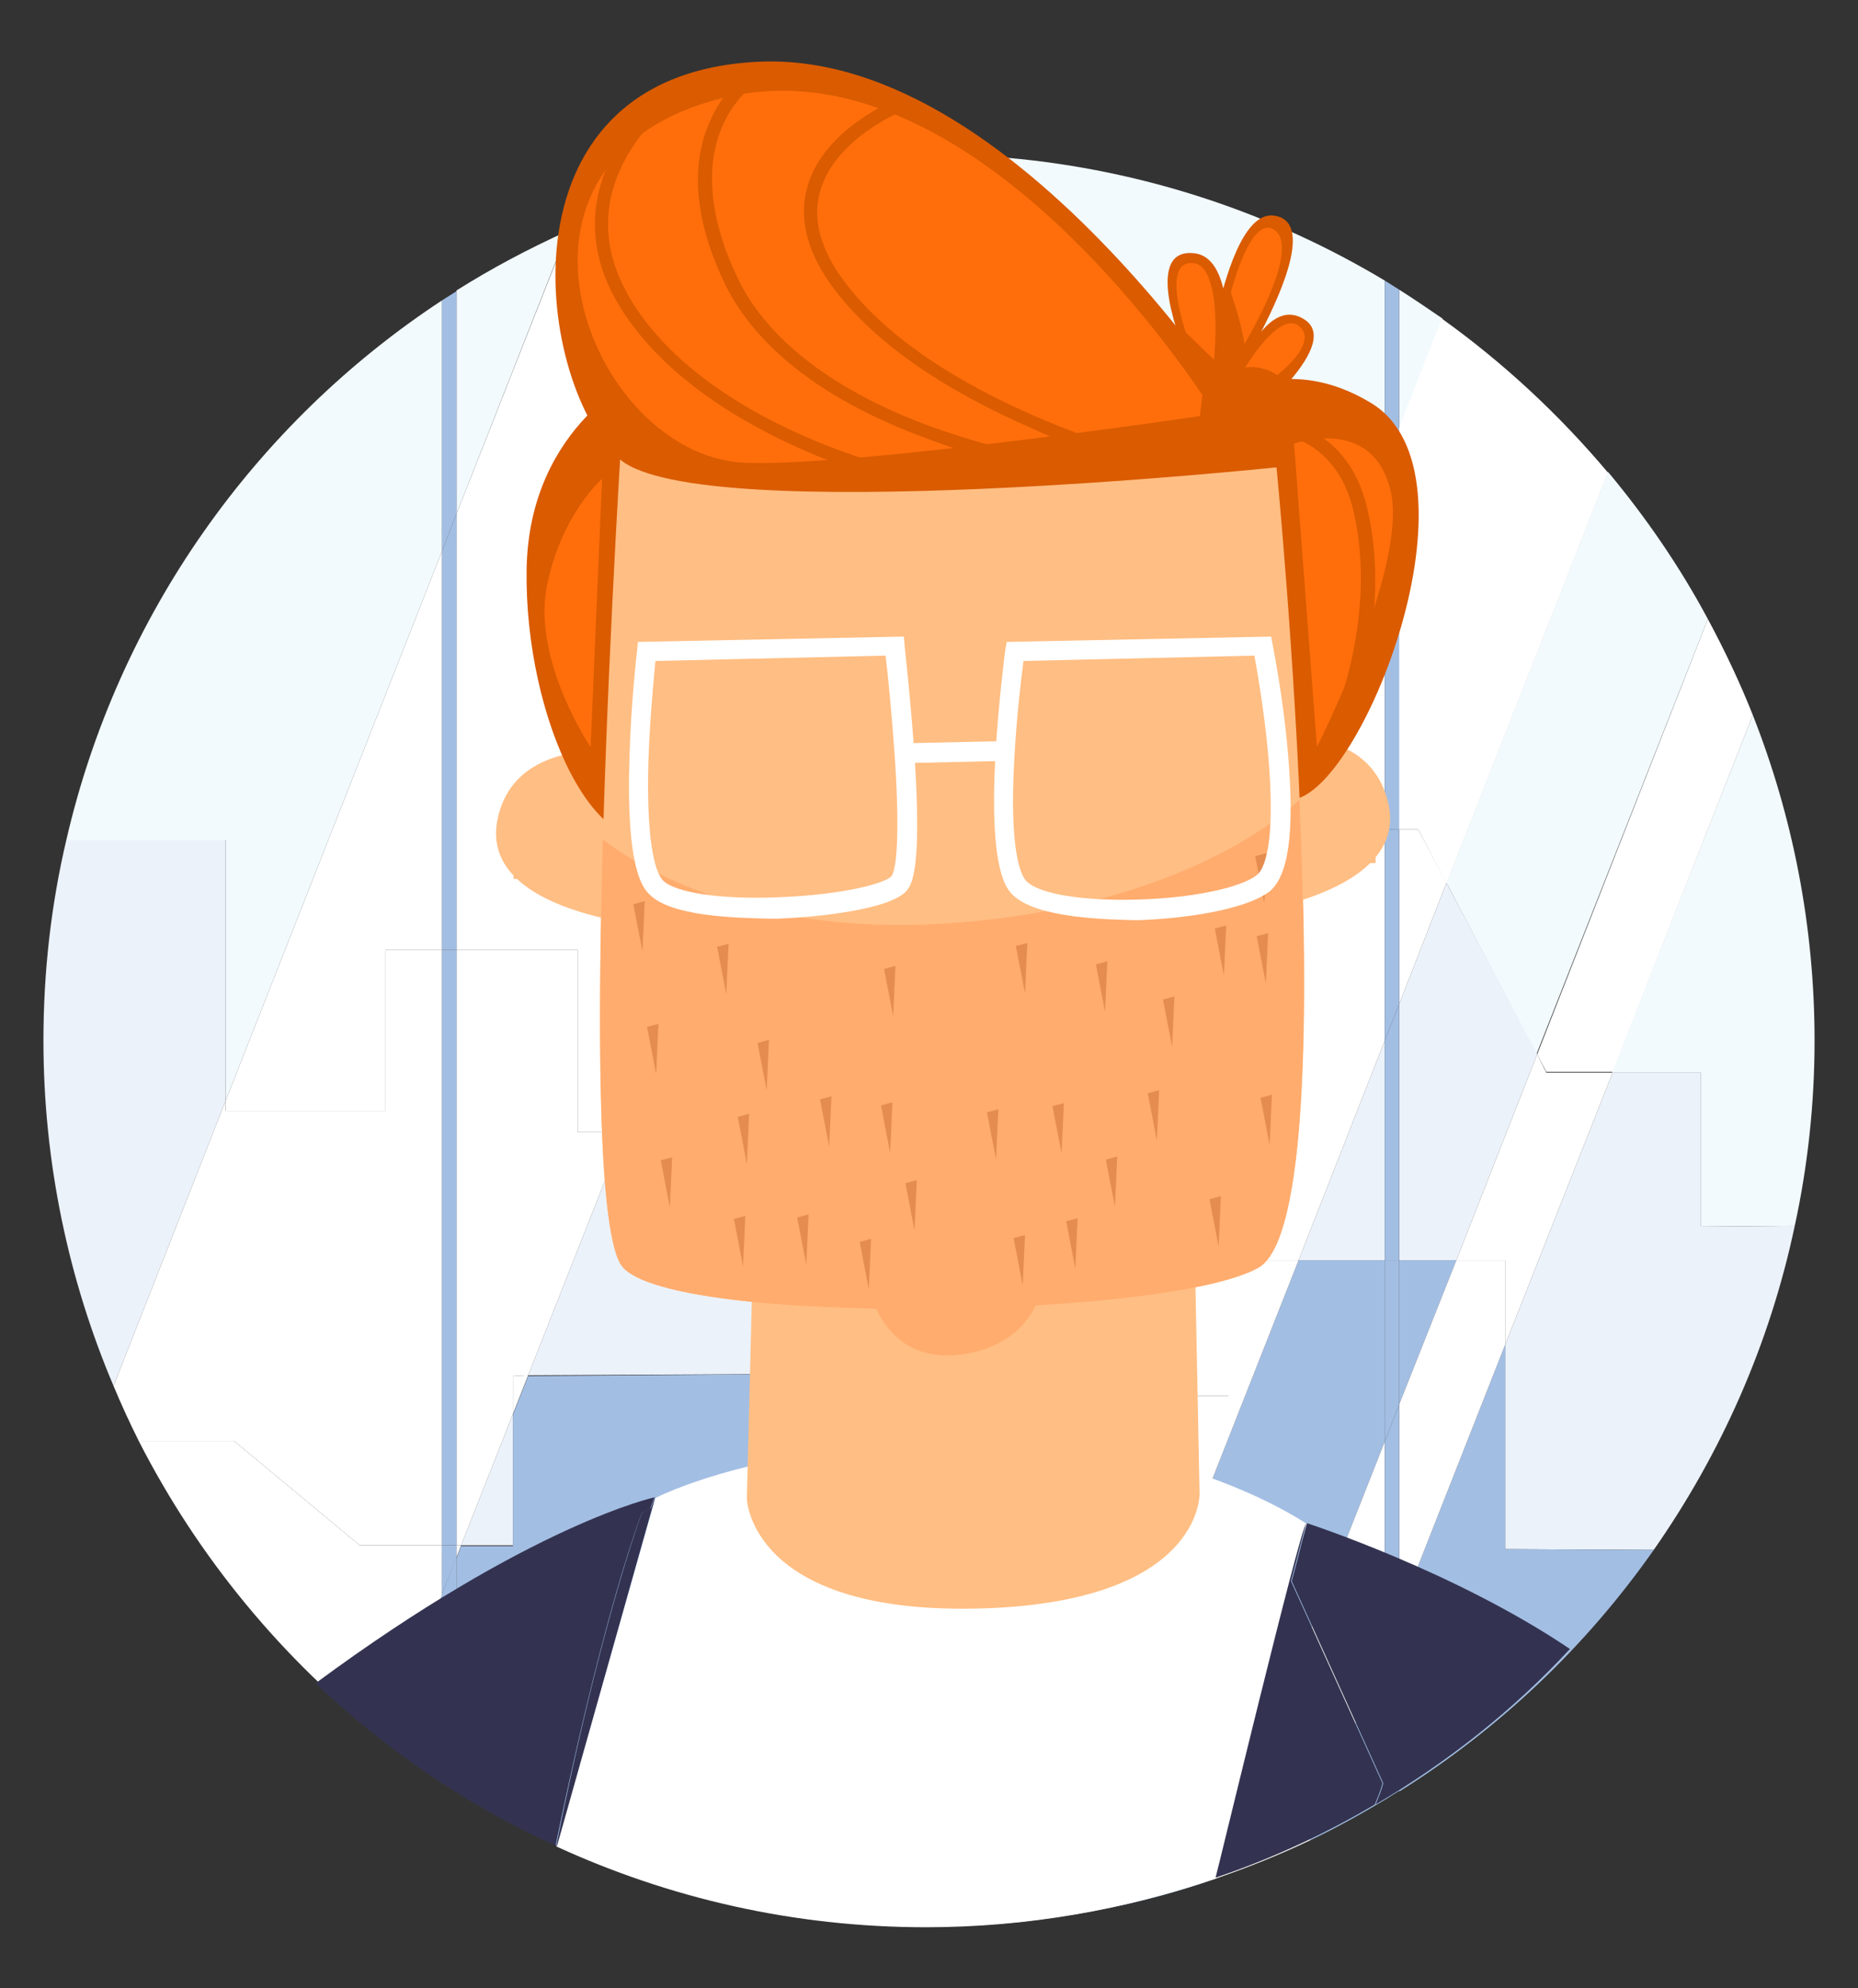 <?xml version="1.0" encoding="UTF-8"?> <svg xmlns="http://www.w3.org/2000/svg" xmlns:xlink="http://www.w3.org/1999/xlink" version="1.1" id="Layer_1" x="0px" y="0px" viewBox="0 0 243.8 260.8" style="enable-background:new 0 0 243.8 260.8;" xml:space="preserve"><rect x="0" y="0" width="243.8" height="260.8" fill="#333333" stroke="none"/> <style type="text/css"> .st0{fill:#F2FAFE;} .st1{fill:#ECF2FA;} .st2{fill:#A3BEE3;} .st3{fill:#FFFFFF;} .st4{fill:#333351;} .st5{fill:#FFBE83;} .st6{fill:#DA5B00;} .st7{fill:#FFAC6E;} .st8{fill:#E58D51;} .st9{fill:#FF6E0B;} .st10{fill:url(#SVGID_1_);} .st11{fill:url(#SVGID_00000107585138552996687570000001790936961415961986_);} </style> <g> <g> <path class="st0" d="M189.3,41.8c-1.9-1.3-3.8-2.6-5.7-3.8v18.3L189.3,41.8z"></path> <path class="st0" d="M29.6,144.4L58,72.3V39.4C33.5,55.5,15.5,80.7,8.7,110.2h20.9V144.4z"></path> <path class="st0" d="M119.3,122.9v25.6h16.3v29.7l25.6-65v-4.4h1.7l18.8-47.7V36.8C167,28,150.2,22.3,132.2,20.7L92,122.9H119.3z"></path> <path class="st0" d="M74.5,30.3c-5.1,2.3-10,4.9-14.6,7.8v29.3L74.5,30.3z"></path> <path class="st0" d="M223.2,140.7v20.2l12.3-0.1c1.7-7.8,2.6-16,2.6-24.3c0-15.1-2.9-29.5-8.1-42.7l-18.5,46.9H223.2z"></path> <path class="st0" d="M189.8,115.8l11.8,22.5l22.5-57.1c-3.7-6.9-8.1-13.3-13.1-19.3L189.8,115.8z"></path> <polygon class="st0" points="85.8,138.5 81.9,148.5 85.8,148.5 "></polygon> <path class="st1" d="M223.2,140.7h-11.6l-14.1,35.7v26.8l19.5,0.1c8.8-12.6,15.2-26.9,18.5-42.5l-12.3,0.1V140.7z"></path> <polygon class="st1" points="135.6,148.5 119.3,148.5 119.3,122.9 92,122.9 85.8,138.5 85.8,148.5 81.9,148.5 69.3,180.4 108.1,180.2 108.2,186.8 126.3,187 126.8,200.4 135.6,178.1 "></polygon> <polygon class="st1" points="181.7,136.5 170.4,165.3 181.7,165.3 "></polygon> <polygon class="st1" points="67.3,202.7 67.3,185.5 60.5,202.7 "></polygon> <path class="st1" d="M14.9,181.8l14.7-37.4v-34.2H8.7c-2,8.5-3,17.3-3,26.3C5.7,152.5,9,167.9,14.9,181.8z"></path> <polygon class="st1" points="183.6,131.7 183.6,165.3 191.1,165.3 201.7,138.3 189.8,115.8 "></polygon> <polygon class="st1" points="161.2,108.8 161.2,113.1 162.9,108.8 "></polygon> <path class="st2" d="M108.2,186.8l-0.1-6.6l-38.8,0.3l-2,5.1v17.2h-6.8l-0.6,1.6v30.5c13.9,8.8,29.7,14.7,46.7,16.9l20.2-51.3 l-0.5-13.4L108.2,186.8z"></path> <path class="st2" d="M50.5,228.1c2.4,1.9,4.9,3.7,7.5,5.4v-24.4L50.5,228.1z"></path> <path class="st2" d="M171.9,241.4c3.4-1.6,6.6-3.4,9.8-5.3v-19.6L171.9,241.4z"></path> <polygon class="st2" points="191.1,165.3 183.6,165.3 183.6,184.2 "></polygon> <path class="st2" d="M170.4,165.3l-34.1,86.5c7.8-1,15.5-2.7,22.7-5.2l22.7-57.5v-23.8H170.4z"></path> <path class="st2" d="M197.5,176.4l-13.9,35.3v23.3c13.1-8.2,24.5-19,33.4-31.7l-19.5-0.1V176.4z"></path> <path class="st3" d="M59.9,124.6h15.9v23.9h6.1l3.9-9.9v-15.7H92l40.2-102.1c-3.4-0.3-6.8-0.5-10.3-0.5 c-16.9,0-32.9,3.6-47.4,10.1L59.9,67.4V124.6z"></path> <polygon class="st3" points="50.6,145.7 50.6,124.6 58,124.6 58,72.3 29.6,144.4 29.6,145.7 "></polygon> <polygon class="st3" points="85.8,122.9 85.8,138.5 92,122.9 "></polygon> <path class="st3" d="M47.2,202.7H58v-78.1h-7.4v21.1h-21v-1.3l-14.7,37.4c1,2.4,2.1,4.8,3.3,7.2h12.5L47.2,202.7z"></path> <polygon class="st3" points="60.5,202.7 67.3,185.5 67.3,180.5 69.3,180.4 81.9,148.5 75.8,148.5 75.8,124.6 59.9,124.6 59.9,202.7 "></polygon> <path class="st3" d="M58,202.7H47.2L30.7,189H18.2c7.8,15.3,18.9,28.7,32.3,39.2l7.5-19V202.7z"></path> <polygon class="st3" points="67.3,185.5 69.3,180.4 67.3,180.5 "></polygon> <polygon class="st3" points="59.9,204.3 60.5,202.7 59.9,202.7 "></polygon> <path class="st3" d="M183.6,108.8h2.5l3.7,7.1l21.2-53.9c-6.4-7.6-13.7-14.4-21.8-20.2l-5.7,14.5V108.8z"></path> <polygon class="st3" points="181.7,61.1 162.9,108.8 181.7,108.8 "></polygon> <polygon class="st3" points="135.6,178.1 135.6,183.1 147.1,183.1 146.8,165.3 161.2,165.3 161.2,113.1 "></polygon> <polygon class="st3" points="181.7,108.8 162.9,108.8 161.2,113.1 161.2,165.3 170.4,165.3 181.7,136.5 "></polygon> <polygon class="st3" points="135.6,178.1 126.8,200.4 127.1,206.8 147.5,206.8 147.1,183.1 135.6,183.1 "></polygon> <polygon class="st3" points="183.6,108.8 183.6,131.7 189.8,115.8 186.1,108.8 "></polygon> <polygon class="st3" points="147.1,183.1 161.2,183.1 161.2,165.3 146.8,165.3 "></polygon> <path class="st3" d="M170.4,165.3h-9.2v17.8h-14.1l0.4,23.7h-20.4l-0.3-6.4l-20.2,51.3c1.9,0.2,3.7,0.4,5.6,0.6h19.3 c1.6-0.1,3.2-0.3,4.8-0.5L170.4,165.3z"></path> <path class="st3" d="M201.7,138.3l1.2,2.3h8.7L230,93.8c-1.7-4.3-3.7-8.5-5.9-12.6L201.7,138.3z"></path> <polygon class="st3" points="197.5,165.3 197.5,176.4 211.6,140.7 202.9,140.7 201.7,138.3 191.1,165.3 "></polygon> <path class="st3" d="M181.7,189.1L159,246.6c4.4-1.5,8.7-3.2,12.9-5.2l9.8-24.9V189.1z"></path> <polygon class="st3" points="191.1,165.3 183.6,184.2 183.6,211.7 197.5,176.4 197.5,165.3 "></polygon> <path class="st2" d="M121.9,252.7c3.2,0,6.5-0.1,9.6-0.4h-19.3C115.4,252.5,118.7,252.7,121.9,252.7z"></path> <path class="st2" d="M59.9,67.4V38.2c-0.6,0.4-1.3,0.8-1.9,1.2v32.9L59.9,67.4z"></path> <path class="st2" d="M58,209.1v24.4c0.6,0.4,1.3,0.8,1.9,1.2v-30.5L58,209.1z"></path> <polygon class="st2" points="59.9,124.6 59.9,67.4 58,72.3 58,124.6 "></polygon> <rect x="58" y="124.6" class="st2" width="1.9" height="78.1"></rect> <polygon class="st2" points="58,202.7 58,209.1 59.9,204.3 59.9,202.7 "></polygon> <path class="st2" d="M183.6,56.3V38c-0.6-0.4-1.3-0.8-1.9-1.2v24.3L183.6,56.3z"></path> <polygon class="st2" points="181.7,165.3 183.6,165.3 183.6,131.7 181.7,136.5 "></polygon> <path class="st2" d="M181.7,236.1c0.6-0.4,1.3-0.8,1.9-1.2v-23.3l-1.9,4.8V236.1z"></path> <polygon class="st2" points="181.7,189.1 183.6,184.2 183.6,165.3 181.7,165.3 "></polygon> <polygon class="st2" points="183.6,108.8 183.6,56.3 181.7,61.1 181.7,108.8 "></polygon> <polygon class="st2" points="181.7,108.8 181.7,136.5 183.6,131.7 183.6,108.8 "></polygon> <polygon class="st2" points="181.7,189.1 181.7,216.5 183.6,211.7 183.6,184.2 "></polygon> </g> <g> <g> <path class="st3" d="M73,242.2c14.8,6.8,31.2,10.6,48.5,10.6c13.3,0,26.1-2.3,38.1-6.4c0.4-1.5,11-45.5,11.9-46.5l0,0 c-0.1,0-15.7-11-41.9-11c-29.3,0-43.6,7.6-43.6,7.6l0,0L73,242.2z"></path> <path class="st4" d="M84.2,198.5c0.4-0.2,0.7-0.4,1.1-0.6c0.4-1,0.6-1.5,0.6-1.5s-16.2,3.5-44.5,24.4c9.2,8.7,19.8,16,31.5,21.3 C77.5,219.6,81.8,204.9,84.2,198.5z"></path> <path class="st4" d="M84.2,198.5c-2.3,6.4-6.7,21.1-11.2,43.6h0.1L86,196.3l0,0c0,0-0.2,0.5-0.6,1.5 C84.9,198.1,84.5,198.3,84.2,198.5z"></path> <path class="st4" d="M171.5,199.8L171.5,199.8L171.5,199.8c0,0-0.3,1.1-0.8,3l0,0c-0.3,1.2-0.7,2.8-1.2,4.6l12,26.5 c-0.2,0.9-0.6,1.8-1,2.8c9.5-5.6,18.1-12.4,25.5-20.4C190.9,206.1,171.5,199.8,171.5,199.8L171.5,199.8z"></path> <path class="st4" d="M180.4,236.7c0.4-1,0.8-1.9,1-2.8l-12-26.5c0.5-1.9,0.9-3.4,1.2-4.6l0,0c0.5-1.9,0.8-3,0.8-3l0,0l0,0l0,0 c-0.9,1-11.5,45.1-11.9,46.5C166.9,243.8,173.8,240.6,180.4,236.7z"></path> </g> <g> <g> <g> <path class="st4" d="M170.7,202.8L170.7,202.8L170.7,202.8z"></path> </g> <path class="st5" d="M156.4,144.9l1,51.1c0,0,0.3,14.4-29.4,15c-29.6,0.6-30-14.4-30-14.4l1.2-47.7L156.4,144.9z"></path> <path class="st5" d="M88.1,99.4c0,0-20-5.2-22.8,8c-2.8,13.2,23.3,14.4,23.3,14.4L88.1,99.4z"></path> <path class="st5" d="M159,98c0,0,19.8-6,23.1,7.1c3.4,13.1-22.7,15.3-22.7,15.3L159,98z"></path> <path class="st6" d="M152.7,58.2c0,0,11.6-14.7,27.1-5.4c15.6,9.2-1.3,51.7-10.4,52.1S152.7,58.2,152.7,58.2z"></path> <path class="st6" d="M84.7,48.9c0,0-15.3,6.5-15.6,25.8s9.2,40.4,19.4,34.4C98.6,103.1,84.7,48.9,84.7,48.9"></path> <path class="st5" d="M167.5,61.3c0,0,9.6,98.3-2.4,105c-12,6.7-76.7,7.7-83.4-0.1s0-111.4,0-111.4L167.5,61.3z"></path> <path class="st6" d="M167.5,61.3c0,0-32.6-54.9-68-53.2C64.1,9.8,70.7,51.4,81.4,60.3S167.5,61.3,167.5,61.3"></path> <path class="st7" d="M126,121c31.6-2.6,44.5-16.1,44.5-16.1c1.2,27.2,1.1,57.8-5.4,61.4c-12,6.7-76.7,7.7-83.4-0.1 c-3.2-3.8-3.3-30-2.6-56.1C79.1,110,94.4,123.6,126,121"></path> <path class="st8" d="M160.9,121.4l-0.3,6.6l-1.2-6.2L160.9,121.4z"></path> <path class="st8" d="M154.1,130.7l-0.3,6.6l-1.2-6.2L154.1,130.7z"></path> <path class="st8" d="M166.9,143.6l-0.3,6.6l-1.2-6.2L166.9,143.6z"></path> <path class="st8" d="M166.4,122.4l-0.3,6.6l-1.2-6.2L166.4,122.4z"></path> <path class="st8" d="M146.6,151.7l-0.3,6.6l-1.2-6.2L146.6,151.7z"></path> <path class="st8" d="M120.3,154.8l-0.3,6.6l-1.2-6.2L120.3,154.8z"></path> <path class="st8" d="M134.5,162l-0.3,6.6l-1.2-6.2L134.5,162z"></path> <path class="st8" d="M160.2,156.9l-0.3,6.6l-1.2-6.2L160.2,156.9z"></path> <path class="st8" d="M152.1,143l-0.3,6.6l-1.2-6.2L152.1,143z"></path> <path class="st8" d="M109.1,143.8l-0.3,6.6l-1.2-6.2L109.1,143.8z"></path> <path class="st8" d="M84.6,118.2l-0.3,6.6l-1.2-6.2L84.6,118.2z"></path> <path class="st8" d="M166.2,111.9l-0.3,6.6l-1.2-6.2L166.2,111.9z"></path> <path class="st8" d="M131,145.5l-0.3,6.6l-1.2-6.2L131,145.5z"></path> <path class="st8" d="M117.5,126.7l-0.3,6.6l-1.2-6.2L117.5,126.7z"></path> <path class="st8" d="M134.8,123.7l-0.3,6.6l-1.2-6.2L134.8,123.7z"></path> <path class="st8" d="M95.6,123.8l-0.3,6.6l-1.2-6.2L95.6,123.8z"></path> <path class="st8" d="M98.3,146.1l-0.3,6.6l-1.2-6.2L98.3,146.1z"></path> <path class="st8" d="M100.9,136.4l-0.3,6.6l-1.2-6.2L100.9,136.4z"></path> <path class="st8" d="M117.1,144.6l-0.3,6.6l-1.2-6.2L117.1,144.6z"></path> <path class="st8" d="M88.2,151.8l-0.3,6.6l-1.2-6.2L88.2,151.8z"></path> <path class="st8" d="M97.8,159.5l-0.3,6.6l-1.2-6.2L97.8,159.5z"></path> <path class="st8" d="M114.3,162.5l-0.3,6.6l-1.2-6.2L114.3,162.5z"></path> <path class="st8" d="M141.4,159.8l-0.3,6.6l-1.2-6.2L141.4,159.8z"></path> <path class="st8" d="M139.6,144.7l-0.3,6.6l-1.2-6.2L139.6,144.7z"></path> <path class="st8" d="M86.4,134.3l-0.3,6.6l-1.2-6.2L86.4,134.3z"></path> <path class="st8" d="M106.1,159.3l-0.3,6.6l-1.2-6.2L106.1,159.3z"></path> <path class="st8" d="M145.3,126.1l-0.3,6.6l-1.2-6.2L145.3,126.1z"></path> <path class="st9" d="M159.4,54.3c0,0-30.3-49.2-63.9-41.6c-33.6,7.7-18.3,47.1,2.2,48C112.3,61.3,159.4,54.3,159.4,54.3z"></path> <path class="st9" d="M169.8,58.2l3,39.8c0,0,11.9-23.5,9.7-33.5C180.2,54.4,169.8,58.2,169.8,58.2"></path> <path class="st9" d="M79,62.8L77.5,98c0,0-7.5-11.1-5.8-20.8C73.5,67.6,79,62.8,79,62.8z"></path> <path class="st3" d="M132.9,117.4c-0.8-0.8-3.1-3.1-2.3-18.1c0.4-7.2,1.3-13.9,1.3-14l0.2-1.1l34.7-0.7l0.2,1.1 c0,0.1,1.4,6.9,2,14.2c0.9,10.3,0.1,16.2-2.5,18.2c-3.3,2.4-11.2,3.5-17.1,3.7c-0.2,0-0.3,0-0.5,0 C145.4,120.6,136.1,120.5,132.9,117.4 M134.3,86.7c-0.3,2.2-0.9,7.3-1.2,12.7c-0.7,12.5,0.9,15.5,1.6,16.2 c1.7,1.7,7.5,2.6,14.6,2.4c7-0.2,13.4-1.5,15.6-3.2c0.8-0.6,2.6-3.4,1.5-15.9c-0.5-5.5-1.4-10.7-1.8-12.9L134.3,86.7z"></path> <path class="st3" d="M85.2,117.3c-0.8-0.8-3.1-3.2-2.6-18.1c0.2-7.2,1-13.9,1-13.9l0.1-1.1l34.9-0.7l0.1,1.2 c0,0.1,0.8,7.1,1.3,14.4c1,15.2-0.4,16.9-1,17.7c-2.1,2.5-11.6,3.5-16.9,3.7c-0.4,0-0.8,0-1.2,0C96.4,120.4,88,120.2,85.2,117.3 M86,86.7c-0.2,2.2-0.7,7.3-0.9,12.6c-0.4,12.5,1.2,15.5,1.9,16.2c1.6,1.6,7.6,2.5,15,2.2c8.4-0.3,14.2-1.8,15-2.8 c0.2-0.3,1.3-2.3,0.4-15.8c-0.4-5.5-0.9-10.8-1.2-13.1L86,86.7z"></path> <path class="st3" d="M132.2,97.2l-13.5,0.3l0.1,2.6l13.5-0.3L132.2,97.2z"></path> <path class="st6" d="M117.8,63.2l0.4-1.6c-0.3-0.1-25.1-5.8-35.2-21.9c-4.1-6.6-4.3-13.2-0.5-19.6c1.8-3,4.2-5.7,7.1-7.9 l-1.1-1.4c-3,2.3-5.6,5.1-7.5,8.4c-2.8,4.8-5.1,12.4,0.5,21.3c5.5,8.7,15,14.4,22.1,17.7C108.2,60.4,112.9,62,117.8,63.2"></path> <path class="st6" d="M139.8,62.3l0.3-1.7c-6.2-1-12.3-2.6-18.1-4.7c-8.7-3.2-20.2-9.2-25.1-19.2c-3.8-7.8-4.5-14.9-2-20.4 c1.1-2.4,2.8-4.5,5.1-6l-1-1.4c-2.5,1.6-4.5,4-5.7,6.7c-2,4.2-3.2,11.3,1.9,21.8c4.1,8.3,13.1,15.2,26.1,20 C127.3,59.7,133.5,61.4,139.8,62.3"></path> <path class="st6" d="M150.7,61.6l0.5-1.6c-0.3-0.1-28.2-7.1-40.2-22.8c-3.4-4.4-4.5-8.6-3.3-12.4c2.1-6.9,11.2-10.5,11.3-10.5 l-0.7-1.6c-0.4,0.2-10,3.9-12.3,11.6c-1.3,4.3-0.1,9,3.6,13.8C116.1,46.6,127,52.5,135,56C139.9,58.3,145.2,60.2,150.7,61.6"></path> <path class="st6" d="M177,94.2c0.2-0.5,5.6-13.2,2.5-27.1c-1.6-7.5-6.2-10.4-9.7-11.6c-2.3-0.7-4.8-1-7.2-0.6l0.3,1.8 c0.5-0.1,12.1-1.9,14.8,10.8c2.9,13.2-2.4,25.8-2.4,26L177,94.2z"></path> <path class="st6" d="M167.3,28.3c4.8,0.8,1.2,9.4-1.8,15.2c1.5-1.8,3.5-3.1,5.8-1.5c4.9,3.5-8.4,14-8.4,14l-5.5-0.9 C157.4,55.1,160.1,27,167.3,28.3"></path> <path class="st6" d="M160.6,50.8c0,0,2.6-17.2-4.1-17.6c-6.7-0.5-1.1,12.8-1.1,12.8L160.6,50.8z"></path> <path class="st9" d="M159.3,47.2c0,0,1.3-12.4-2.8-12.7c-4.2-0.3-0.9,9.1-0.9,9.1L159.3,47.2z"></path> <path class="st9" d="M163.3,45.1c0,0,7.3-12,4.1-14.8c-3.2-2.7-5.9,8.1-5.9,8.1C162.3,40.6,162.9,42.8,163.3,45.1"></path> <path class="st9" d="M167.6,49.2c0,0,5.5-4.2,2.9-6.4s-7.1,5.4-7.1,5.4C164.9,48,166.4,48.4,167.6,49.2"></path> </g> <g> <linearGradient id="SVGID_1_" gradientUnits="userSpaceOnUse" x1="-0.242" y1="7959.731" x2="0.2" y2="7959.729" gradientTransform="matrix(1 0 0 1 0 -7850.14)"> <stop offset="0" style="stop-color:#FF9D67"></stop> <stop offset="1" style="stop-color:#FFBE83"></stop> </linearGradient> <path class="st10" d="M180.4,104.3l-9,0.1l0.1,8.9l9-0.1L180.4,104.3z"></path> </g> <g> <path class="st7" d="M136.5,169.6c0,0-1.4,7-10.6,8.1c-9.2,1.1-11.4-7.3-11.4-7.3L136.5,169.6z"></path> </g> <g> <linearGradient id="SVGID_00000017481378263239706000000004208666940666930564_" gradientUnits="userSpaceOnUse" x1="-0.267" y1="7963.091" x2="0.178" y2="7963.077" gradientTransform="matrix(1 0 0 1 0 -7850.14)"> <stop offset="0" style="stop-color:#FF9D67"></stop> <stop offset="1" style="stop-color:#FFBE83"></stop> </linearGradient> <path style="fill:url(#SVGID_00000017481378263239706000000004208666940666930564_);" d="M76.4,106l-9.3,0.3l0.3,9l9.3-0.3 L76.4,106z"></path> </g> </g> </g> </g> </svg> 